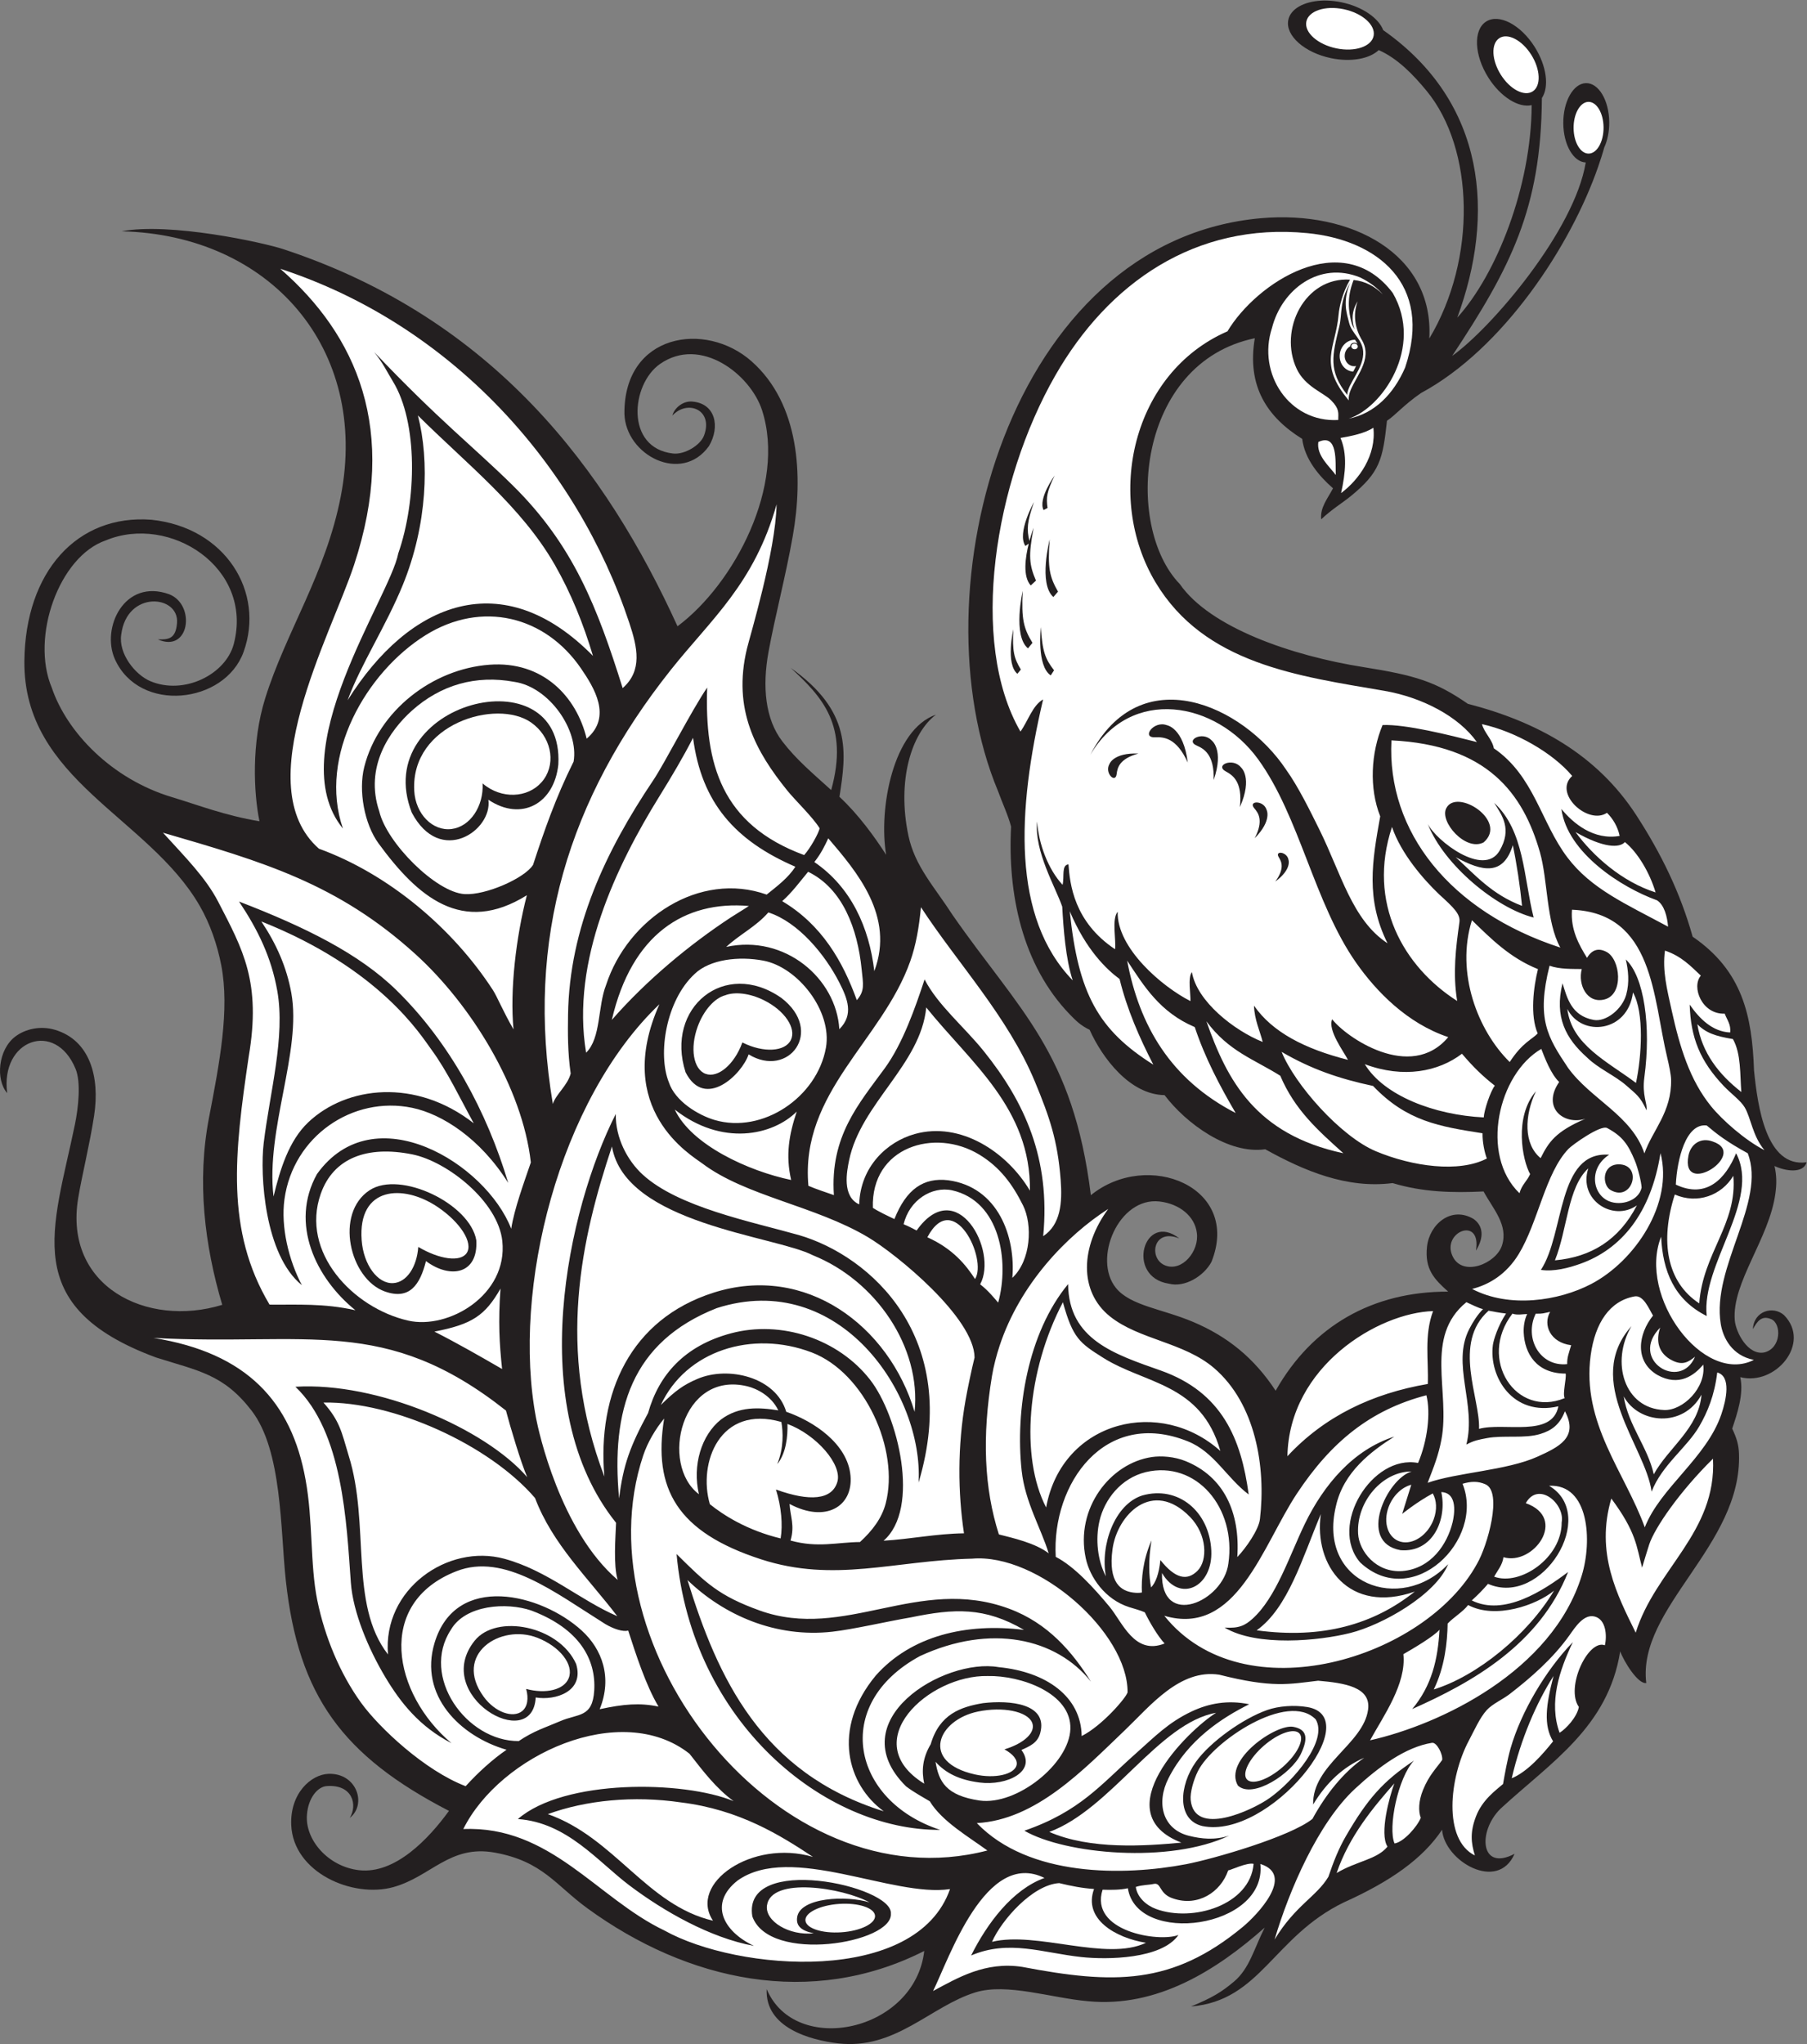 <?xml version="1.0" encoding="UTF-8" standalone="no"?>
<svg
   xmlns:dc="http://purl.org/dc/elements/1.1/"
   xmlns:cc="http://creativecommons.org/ns#"
   xmlns:rdf="http://www.w3.org/1999/02/22-rdf-syntax-ns#"
   xmlns:svg="http://www.w3.org/2000/svg"
   xmlns="http://www.w3.org/2000/svg"
   viewBox="0 0 766.2 866.747"
   height="866.747"
   width="766.2"
   xml:space="preserve"
   id="svg2"
   version="1.1"><rect x="0" y="0" width="766.2" height="866.747" fill="#808080" stroke="none"/><defs
     id="defs6" /><g
     transform="matrix(1.333,0,0,-1.333,0,866.747)"
     id="g10"><g
       transform="scale(0.1)"
       id="g12"><path
         id="path14"
         style="fill:#231f20;fill-opacity:1;fill-rule:evenodd;stroke:none"
         d="m 4619.06,5369.95 c 125.06,88.84 389.33,398.1 425.06,615.47 -39.03,1.47 -70.73,55.99 -71.41,123.98 -0.67,69.68 31.5,127.16 71.85,128.36 40.34,1.2 73.62,-54.33 74.3,-124.01 0.3,-30.49 -5.7,-58.65 -15.92,-80.78 -5.23,-19.2 -11.81,-39.44 -19.2,-60.81 -86.4,-250.17 -301.47,-579.18 -563.63,-720.22 -55.06,-38.03 -82.86,-71.98 -108.21,-88.08 -13.34,-122.9 -21.97,-163.98 -115.88,-240.43 -26.14,-21.29 -59.71,-41.3 -93.35,-73.14 -4.06,37.69 20.57,65.95 37.61,98.65 -43.24,37.68 -89.98,91.82 -98.1,157.19 -112.11,69.76 -176.48,168.04 -150.7,320.2 -376.51,-78.25 -417.04,-597.67 -238.61,-782 96.59,-138.96 356.95,-228.14 582.96,-264.01 165.96,-26.32 230.91,-46.12 333.15,-116.91 221.72,-57.38 411.16,-161.63 536.47,-355.09 78.69,-121.5 139.64,-246.03 178.77,-385.79 158.59,-108.62 189.09,-251.31 195.24,-425.58 11.5,-114.04 38.57,-309.73 167.08,-291.94 -9.92,-37.01 -67.82,-28.16 -101.93,-11.85 7.06,-31.01 6.93,-57.3 2.73,-88.09 -19.64,-143.32 -138.87,-283.01 -129.13,-402.42 3.16,-38.61 41.88,-113.48 94.5,-102.45 54.11,14.14 53.87,91.38 21.96,105.51 -31.11,13.77 -45.3,-7.14 -58.82,-31.45 2.98,58.19 64.63,75.21 99.1,44.43 87.45,-88.87 -26.9,-225.99 -139.32,-197.3 12.2,-53.14 -10.72,-119.14 -25.63,-163.69 15.21,-32.02 20.66,-53.06 21.62,-79.48 10.57,-291.91 -324.12,-489.85 -294.98,-729.78 -26.75,-4.26 -71.95,69.83 -82.89,100.95 -38.28,-241.04 -219.94,-352.652 -380.64,-500.691 -73.68,-72.39 -64.66,-201.316 44.59,-143.531 -53.21,-123.105 -223.25,-22.824 -230.56,76.582 -61.93,-93.164 -165.77,-165.051 -312.73,-231.242 -224.36,-108.945 -264.02,-312.512 -485.93,-331.063 66.7,27.403 97.63,46.075 137.16,79.571 49.07,41.57 63.08,103.738 97.25,171.394 C 3871,235.91 3681.58,114.863 3460.95,136.23 3344.56,146.34 3202.73,195.176 3102.86,164.426 2960.61,120.625 2847.75,-19.043 2666.07,2.18 2577.45,12.531 2432.8,52.078 2438.82,174.777 c 90.3,-215.48 471.27,-136.191 501.16,121.356 -359.13,-182.129 -752.64,-96.66 -1071.66,135.722 -101.01,73.594 -142.15,149.446 -294.41,177.129 -142.78,25.938 -202.97,-76.355 -322.49,-109.668 -129.82,-36.171 -318.838,46.243 -325.037,197.539 -4.121,100.911 63.172,160.852 118.757,162.696 89.9,2.988 122.59,-97.391 67.37,-140.164 25.42,40.418 9.54,106.504 -71.65,101.328 -30.55,-1.055 -60.329,-38.176 -64.36,-90.207 -7.402,-79.922 66.94,-166.367 165.94,-177.5 115.04,-12.93 221.69,100.578 285.7,188.683 -338.46,175.067 -478.886,365.559 -518.894,732.189 -17.676,161.97 -11.019,413.91 -108.965,541.03 -89.488,116.22 -169.617,126.44 -304.402,169.21 -436.387,161.83 -326.301,408.49 -257.699,740.44 11.355,54.97 19.648,135.21 2.226,177.5 -64.433,156.58 -240.363,92.56 -217.512,-77.01 -37.629,43.02 -28.719,138.36 25.566,179.73 31.766,24.2 79.941,35.43 126.527,21.52 110.532,-32.99 143.34,-148.98 124.414,-272.83 -14.015,-91.7 -38.816,-190.64 -50.754,-262.9 -46.222,-279.95 217.54,-412.94 458.29,-339.11 -56.274,189.5 -81.079,392.65 -42.141,595.2 33.43,173.91 66.363,343.49 38.941,485.29 -12.461,64.41 -35.164,130.89 -68.226,188.37 -163.133,283.62 -561.688,399.82 -557.985,779.06 2.777,284.19 168.008,467.67 404.289,449.47 235.379,-24.46 361.793,-230.23 292.872,-420.71 -59.731,-165.1 -331.497,-196.16 -409.266,-22.73 -44.301,98.77 29.844,258.04 172.801,206.45 84.925,-33.21 65.105,-188.43 -36.168,-143.59 33.726,-0.82 57.117,1.14 61.074,52.57 6.859,89.17 -159.59,104.43 -177.492,-37.13 -9.371,-60.71 44.015,-127.67 92.246,-148.15 107.133,-45.51 240.277,21.05 265.734,118.15 63.778,243.33 -204.429,414.14 -407.508,329.36 -147.832,-50.83 -239.593,-307.03 -171.304,-468.72 48.308,-142.3 191.047,-290.41 382.082,-347.81 83.211,-25.02 168.656,-58.67 278.457,-76.78 -18.442,89.58 -26.156,248.77 18.078,390.75 65.926,211.56 192.968,397.24 240.538,642.71 91.39,471.62 -226.366,832.07 -697.03,843.24 153.32,28.95 448.761,-35.12 515.586,-57.22 C 1573.57,5487.3 1929.47,5005.05 2155.13,4510 c 180.71,134.75 345.93,448.44 268.92,687.2 -36.66,113.65 -195.27,237.62 -324.77,147.1 -92.34,-64.54 -111.17,-267.4 41.58,-284.73 37.05,-4.19 86.96,26.38 98.46,56.86 31.01,82.18 -52.41,115.95 -100.43,63.94 4.26,20.27 30.52,46.74 62.11,44.51 75.56,-5.34 90.27,-80.8 54.12,-141.65 -86.87,-121.57 -264.91,-29.49 -268.89,102.48 -2.46,255.44 257.81,296.99 404.34,167.25 153.47,-135.86 164.49,-366.4 131.31,-555.11 -22.6,-128.54 -57.28,-259.1 -77.43,-369.97 -19.92,-109.6 -10.57,-213.1 44.12,-284.1 44.72,-58.04 92.21,-97.6 155.36,-154.8 57.05,205.82 -28.84,296.54 -128.83,388.72 195.24,-138.31 177.22,-268.89 155.11,-410.22 60.12,-55.69 112.17,-127.76 148.55,-184.48 -24.64,146.38 21.8,399.02 158.58,445.89 -78.15,-58.48 -124.82,-209.73 -87.73,-385.08 20.69,-97.93 83.12,-162.97 141.13,-253.19 211.48,-303.96 382.65,-434.67 439.19,-890.33 180.03,146.12 479.29,26.67 383.52,-212.44 -24.77,-45.82 -85.68,-82.14 -135.35,-69.09 -139,21.2 -80.04,232.41 33.31,143.81 -83.97,34.68 -99.42,-64.59 -44.78,-85.89 53.54,-20.88 108.85,45.82 100.31,104.28 -6.59,52.08 -54.49,91.71 -118.44,99.25 -130,15.3 -213.66,-182.77 -138.7,-275.09 46.2,-56.86 146.35,-66 245.76,-108.16 109.12,-46.28 193.67,-114.43 262.14,-218.71 116.74,206.83 309.35,315.88 548.76,315.23 -43.26,39 -75.27,70.28 -67.29,143.07 7.8,71.27 77.29,130.81 148.68,87.73 29.09,-21.14 34.18,-56.58 6.97,-100.37 18.64,112.05 -111.32,59.29 -74.03,-18.37 32.03,-66.64 138.1,-22.81 156.76,34.55 21.19,65.09 -28.5,116.58 -58.46,172.04 -99.85,-4.73 -192.81,-2.38 -289.42,26.63 -144.94,-18.55 -280.78,38.52 -405.1,107.58 -116.5,-16.86 -251.42,81.39 -320.25,172.27 -110.09,1.39 -198.21,118.11 -238.36,207.82 -27.59,12.98 -43.21,28.35 -62.62,48.43 -152.7,157.96 -198.31,385.76 -187.21,597.77 -8.71,34.5 -28.54,76.84 -41.17,112.16 -267.21,638.05 35.89,1753.27 837.12,1823.42 288.3,25.06 549.59,-114.28 534.38,-382.85 151.5,252.8 143.85,603.88 -9.5,788.98 -41.16,49.68 -90.81,101.85 -151.37,128.57 -28.91,-27.6 -87.89,-39 -151.74,-25.7 -84.36,17.58 -145.3,71.63 -136.1,120.7 6.77,36.11 49.66,59.47 105.47,62.28 5.87,0.48 11.91,0.53 18.04,0.19 14.76,-0.4 30.2,-2.18 45.94,-5.46 66.13,-13.78 117.87,-49.97 132.7,-88.61 329.16,-231.31 355.79,-588.47 235.54,-914.45 124.73,137.49 235.26,415.83 236.69,675.93 -41.19,-9.57 -98.89,25.76 -137.98,87.8 -44.92,71.28 -48.29,150.85 -7.52,177.69 40.77,26.84 110.25,-9.2 155.17,-80.48 38,-60.33 46.26,-126.59 23.19,-161.8 -0.15,-0.43 -0.26,-0.86 -0.42,-1.28 -2.21,-350.04 -99.14,-538.18 -285.51,-819.77 v 0" /><path
         id="path16"
         style="fill:#ffffff;fill-opacity:1;fill-rule:evenodd;stroke:none"
         d="m 4368.59,5141.64 c 9.89,-87.41 -45.53,-165.43 -102.68,-207.91 14.52,65.36 19.85,124.65 -1.93,175.38 33.5,5.79 78.32,14.68 104.61,32.53 z m 120.59,-3362.48 c -29.95,-7.7 -58.7,-34.57 -72.21,-71.11 -18.51,-50.08 -1.4,-99.39 38.22,-110.11 39.61,-10.72 86.76,21.2 105.28,71.29 11.32,30.63 9.33,60.97 -3.01,82.37 -51.87,-28.05 -97.26,-65.18 -97.26,-65.18 l 28.98,92.74 z M 4020.21,949.004 c 46.23,40.226 97.02,57.546 113.44,38.684 16.41,-18.86 -7.77,-66.778 -54,-106.993 -46.24,-40.226 -97.03,-57.55 -113.45,-38.691 -16.4,18.863 7.78,66.777 54.01,107 z M 2669.69,445.82 c 61.14,4.09 112.08,-12.812 113.75,-37.761 1.67,-24.942 -46.55,-48.496 -107.71,-52.59 -61.13,-4.09 -112.07,12.804 -113.74,37.754 -1.67,24.941 46.56,48.496 107.7,52.597 z m 441.36,611.91 c 78.76,16.18 155.59,0.88 171.55,-34.16 14.12,-30.98 -24.12,-67.047 -87.63,-86.148 27.65,-14.988 43.21,-33.906 38.53,-51.074 -7.68,-28.223 -67.73,-43.184 -132.63,-28.633 -174.78,39.211 -118.64,173.575 10.18,200.015 z m 427.84,516.99 c -14.87,-108.95 28.3,-133.39 65.2,-138.43 9.39,-1.28 18.98,-1.67 28.22,0.1 -1.99,42.24 2.6,101.68 30.52,165.75 -10.49,-64.47 -8.36,-113.37 -1.27,-149.65 14.01,14.89 24.92,41.47 29.49,87.18 47.69,-60.21 85.61,-66.94 118.25,-34.03 32.64,32.91 30.8,114.84 -23.9,171.08 -119.29,122.66 -231.63,6.94 -246.51,-102 z m -589.07,991.68 c 81.5,-36.64 122.73,-88.26 151.75,-132.86 40.15,63.2 -68.46,290.05 -151.75,132.86 z m -466.71,-957.99 c 7.23,42.76 2.3,100.63 -14.84,155.57 107.41,-38.94 178.34,-33.15 195.25,24.16 16.25,55.04 -66.62,150.12 -158.68,184.44 1.1,-37.87 -3.86,-92.97 -32.33,-127.79 20.95,52.91 18.55,102.18 12.93,134.11 -196.07,56.15 -265.81,-130.65 -227.45,-261.58 40.51,-32.74 116.1,-82.59 225.12,-108.91 z m -773.87,-315.97 c 71.87,-28.08 116.62,-85.48 99.94,-128.18 -14.76,-37.78 -72.66,-51.41 -135.56,-34.62 8.38,-29.82 4.53,-56.72 -12.95,-70.71 -28.74,-23 -85.69,-4.15 -122.16,45.93 -98.21,134.83 53.19,233.49 170.73,187.58 z M 1391.5,2663.16 c 72.96,-48.94 114.61,-114.73 93.02,-146.93 -19.91,-29.67 -86.59,-20.46 -154.03,19.47 -4.47,-63.66 -36.88,-112.8 -79.74,-115.15 -49.71,-2.74 -94.65,58.5 -100.36,136.75 -12.45,170.64 131.43,179.43 241.11,105.86 z m 297.85,1540.8 c 61.95,-43.35 80.35,-124.01 41.09,-180.11 -39.27,-56.1 -121.35,-66.44 -183.3,-23.08 -4.19,2.94 -8.19,6.05 -11.98,9.31 3.56,-73.2 -39.92,-137.62 -98.69,-144.97 -59.99,-7.5 -114.98,47.19 -118.85,122.38 -10.96,212.67 262.31,293.06 371.73,216.47 z m 3181.43,2124.11 c 29.43,-46.7 31.63,-98.82 4.92,-116.41 -26.7,-17.57 -72.22,6.04 -101.65,52.73 -29.42,46.69 -31.63,98.81 -4.92,116.4 26.71,17.58 72.23,-6.03 101.65,-52.72 z m -596.74,144.9 c 59.12,-12.32 101.83,-50.2 95.39,-84.58 -6.46,-34.39 -59.63,-52.28 -118.77,-39.96 -59.11,12.32 -101.82,50.2 -95.37,84.59 6.46,34.38 59.63,52.27 118.75,39.95 z m 826.75,-375.65 c 0.44,-45.43 -20.54,-82.91 -46.84,-83.69 -26.31,-0.79 -48.01,35.42 -48.46,80.86 -0.45,45.43 20.53,82.91 46.85,83.69 26.31,0.79 48,-35.41 48.45,-80.86 z M 2430.33,3320.25 c 65.58,-32.55 103.73,-89.2 85.23,-126.48 -18.52,-37.29 -86.7,-41.11 -152.28,-8.56 l -1.89,0.95 -0.48,-1.34 c -25.16,-68.75 -77.27,-112.89 -116.36,-98.59 -39.1,14.31 -50.39,81.66 -25.23,150.41 19.3,52.71 54.43,90.95 87.39,99.49 30.53,11.87 77.72,6.92 123.62,-15.88 z m 1818.72,1670.96 c -20.14,27.4 -61.85,61.84 -55.57,105.02 63.33,29.13 53.84,-64.23 55.57,-105.02 v 0" /><path
         id="path18"
         style="fill:#ffffff;fill-opacity:1;fill-rule:evenodd;stroke:none"
         d="M 891.523,5647.23 C 1437.68,5468.7 1835.6,5021.79 2001.81,4520.66 c 25.65,-77.29 42.7,-151.32 -21.13,-207.32 -80.33,255.37 -156.02,454.07 -350.36,645.45 -123.72,121.85 -234.31,206.64 -440,423.48 28.64,-35.94 40.4,-62.15 59.68,-93.7 79.36,-129.8 76.11,-376.44 16.85,-546.79 -27.1,-141.49 -374.014,-632.72 -176.04,-875.23 -79.62,231.22 74.74,497.55 262.38,614.85 179.52,112.23 381.31,61 495.23,-105.93 41.23,-60.43 99.57,-153.61 17.71,-222.99 -32.45,134.7 -139.82,247.77 -309.12,235.23 -181.75,-13.47 -353.33,-146.55 -398.38,-325.39 -19.08,-75.74 0.62,-181.64 45.28,-242.76 124.06,-169.8 266.23,-293.41 471.99,-165.15 -34.44,-132.7 -54.42,-302.59 -42.44,-426.73 -35.36,61.43 -51.57,103.53 -65.82,125.48 -127.2,196.13 -331.37,368.62 -553.11,449.32 -227.073,200.07 36.75,675.94 111.49,901.94 142.79,431.78 7.59,731.99 -234.497,942.81 z M 4304.34,5320.09 c -1.28,0.09 -2.55,0.23 -3.83,0.43 -25.55,3.96 -42.76,29.64 -38.47,57.34 3.98,25.62 24.96,44.01 48.29,43.5 2.4,-3.42 5.43,-8.09 8.23,-13.43 -2.04,2.01 -4.85,3.46 -8.07,3.96 -7.4,1.15 -14.21,-3.14 -15.21,-9.55 -0.08,-0.56 -0.12,-1.11 -0.12,-1.66 -8.91,-4.74 -15.7,-13.93 -17.45,-25.25 -2.85,-18.32 8.54,-35.3 25.43,-37.92 3.54,-0.55 7.05,-0.42 10.4,0.29 -2.86,-6.01 -5.96,-11.86 -9.2,-17.71 z M 2097.52,3307.62 c -149.47,-335.2 103.21,-481.35 136.23,-506.26 138.72,-104.59 358.23,-134.26 526.89,-234.54 92.38,-54.91 338.63,-257.08 339.34,-383.02 -8.93,-35.71 -22.25,-99.31 -28.52,-134.78 -26.25,-148.29 -24.44,-295.86 -5.09,-424.39 -89.27,-1.13 -168.91,-18.35 -255.78,-23.5 118.13,102.44 45.95,397.87 -42.76,511.89 -100.6,129.36 -282.15,191.07 -443.62,147.58 -146.3,-39.41 -228.6,-131.47 -262.69,-253.33 -56.8,-104.72 -79.14,-164.64 -92.23,-271.61 -25.85,279.29 38.06,497.74 310.46,605.31 389.83,124.96 658.55,-272.99 642.16,-555.03 138.3,462.46 -153.68,721.4 -380.84,787.47 -152.37,43.05 -383.42,88.54 -496.73,192.37 -48.84,44.76 -86.78,116.92 -85.63,192.77 -152.53,-300.75 -293.86,-933.17 0.99,-1300.42 -1.81,-47.04 -9.1,-134.5 5.12,-181.75 -183.14,156.95 -251.91,474.09 -259.57,514.32 -78.43,412.01 73.53,1013.12 392.27,1316.92 z M 939.707,2090.85 C 1091.11,1946.56 1102.18,1659.24 1116,1468.07 c 6.9,-95.41 56.57,-212.16 109.38,-300.53 48.97,-81.94 109.26,-157.97 210.75,-210.399 -185.38,155.999 -244.23,445.829 16.1,547.149 151.69,59.02 312.21,-67.4 473.2,-168.26 27.68,-16.24 56.28,-25.21 72.85,-20.76 24.3,-75.06 56.19,-174.42 96.42,-241.75 -59.19,12.39 -111.07,8.08 -187.18,-8.39 41.15,101.2 7.54,191.32 -57.25,250.4 -128.3,117.02 -400.31,185.75 -467.99,-39.46 -50.23,-167.11 81.06,-297.144 229.01,-339.918 -43.71,-29.941 -90.41,-72.05 -130.08,-115.886 -130.26,49.746 -274.66,185.514 -332.15,264.704 -66.86,92.1 -115.97,209.79 -139.81,326.71 -23.309,114.33 -13.094,253.11 -37.41,384.2 -44.336,246.48 -185.879,402.75 -483.473,450.28 490.238,-26.05 735.613,73.88 1121.033,-230.99 12.48,-47.97 48.21,-167.97 67.61,-211.83 -133.86,154.71 -476.08,303.57 -737.303,287.51 z M 5105.07,1268.48 c -53.2,20.5 -126.4,-134.09 -82.84,-196.18 -5.97,-32.76 -41.31,-69.92 -61.3,-82.163 -34.89,96.403 -0.87,198.513 42.11,288.293 -86.18,-88.94 -164.45,-221.65 -197.81,-336.985 -11.13,-38.465 -19.19,-86.425 -24.14,-114.218 -22.72,-19.805 -65.89,-50.11 -86.16,-103.235 -18.95,-49.722 -16,-83.125 -3.47,-124.051 -101.86,50.352 -81.93,247.336 -18.95,365.676 16.54,31.113 34.95,73.053 56.75,96.763 18.65,20.26 50.54,33.64 73.01,51.02 65.71,50.82 137.29,112.52 190.76,187.92 17.48,24.63 44.86,67.52 79.54,58.62 36.3,-9.3 39.4,-61.03 32.5,-91.46 z M 2333.59,772.742 c -160.67,66.059 -539.17,70.676 -686.25,-57 156.69,-11.054 253.59,-134.765 354.96,-211.211 108.88,-82.109 256.78,-166.699 395.77,-192.215 -98.93,46.688 -143.68,135.809 -51.73,207.926 169.26,120.207 493.16,-54.91 675.6,-27.281 -106.74,-305.793 -674.5,-262.414 -908.89,-131.523 -213.55,101.89 -362.09,334.136 -639.31,322.5 117.21,235.722 501.72,411.622 719.56,239.5 43.65,-55.926 85.04,-110.606 140.29,-150.696 z m 59.51,-366.707 c 54.2,-151.543 447.17,-84.875 440.76,8.789 7.53,88.789 -473.94,192.61 -440.76,-8.789 z m 1616,166.817 C 4121.93,537.559 3996.91,408.918 3953.73,373.074 3728,185.82 3541.09,190.266 3251.13,245.535 c -117.37,17.758 -205.04,-35.074 -283.07,-76.773 50.68,101.875 167.01,452.312 354.3,359.578 -102.22,-37.051 -182.16,-144.324 -233.32,-246.621 120.75,51.418 226.53,8.449 350.39,-4.949 82.95,-8.977 255.82,-6.758 309.18,70.183 -62.92,-24.297 -283.99,11.641 -241.32,144.074 27.32,-1.027 57.71,-0.742 80.39,4.61 28.43,-183.891 442.88,-128.653 421.42,77.215 z m 426.83,65.234 c -21.55,49.894 10.63,209.324 61.82,263.613 -98.34,-65.312 -147.96,-122.039 -216.45,-240.097 -22.98,-39.618 -39.44,-81.239 -55.73,-129.403 -37.43,-63 -105.21,-90.84 -171.18,-199.699 46.38,156.973 138.64,370.793 255.47,479.23 76.15,70.653 160.98,133.016 245.11,146.485 15.46,2.469 34.93,-36.77 32.55,-54.473 -18.84,-26.906 -41.77,-48.066 -61.11,-95.656 -14.22,-34.981 -15.07,-67.371 -7.02,-88.457 -11.57,-28.477 -54.45,-77.149 -83.46,-81.543 z m -258.92,123.828 c 41.99,69.91 95.88,119.91 162.42,148.801 -65.99,-46.067 -121.8,-115.879 -164.67,-194.516 -70.78,-56.824 -316.67,-127.82 -401.81,-144.031 -198.56,-37.793 -500.2,-41.23 -665.76,130.664 188.36,10.527 337.62,167.988 472.8,297.358 78.43,75.04 173.21,194.19 298.49,174.67 169.71,-42.99 222.35,-29.82 314.46,-19.05 84.45,-7.37 168.68,-20.02 158.83,-92.05 C 4336.79,954.25 4173.79,887.785 4177.01,761.914 Z M 4030.64,1062.51 C 3953.83,1035.45 3849.5,961.387 3804,897.492 c -52.46,-73.625 -62.26,-184.043 20.55,-203.976 212.92,-44.141 527.24,346.494 333.42,378.564 -41.37,6.85 -90.43,3.44 -127.33,-9.57 z m -239.92,-4.45 c -74.95,-35.43 -117.39,-80.306 -179.3,-135.197 -109.04,-96.73 -175.66,-182.941 -353.01,-244.23 130.2,-75.125 463.02,-105.496 651.78,-15.535 -46.4,-15.215 -88.23,-10.586 -128.37,-0.618 -83.37,20.676 -105.21,103.86 -64.97,182.93 62.87,123.594 170.9,192.6 256.85,235.54 -68.09,14.08 -128.45,2.85 -182.98,-22.89 z m -1678.09,931.71 c -36.31,-223.81 41.4,-361.22 308.27,-447.81 233.81,-75.83 422.07,-3.92 671.44,2.09 209.7,17.77 495.77,-235.13 494.39,-425.27 -3.58,-15.8 -80.64,-106.26 -146.05,-139.034 -1.46,124.944 -111.8,204.374 -264.06,219.204 -174.83,30.64 -505.2,-170.51 -294.49,-379.282 26.32,-19.844 55.17,-35.223 75.48,-47.449 38.43,-63.906 124.81,-113.672 183.16,-156.504 -663.24,-173.012 -1298.43,646.995 -1094.72,1256.645 13.83,41.4 39,84.32 66.58,117.41 z m 1096.96,-604.8 c -288.42,106.6 -521.88,-103.4 -793.09,-5.87 -129.94,46.72 -171.46,87.7 -264.36,179.65 48.29,-535.09 470.53,-879.844 838.57,-877.469 -280.17,91.582 -348.07,398.989 -64.32,552.919 224.76,103.87 433.28,57.28 543.96,-81.47 -58.89,93.93 -136.23,186.22 -260.76,232.24 z m -1617.5,1018.14 c -7.68,-106.31 -3.47,-174.56 5,-255.75 -70.18,40.61 -140.64,81.05 -215.26,119 120.46,23.2 161.24,51.22 210.26,136.75 z M 4358.02,966.172 c 42.93,77.918 116.01,179.818 106.02,274.058 28.47,16.14 98.05,57.26 114.94,77.81 -5.26,-95.24 -24.83,-178.05 -86.77,-252.34 190.82,84.75 404.53,205 495.74,435.86 -78.82,-59.27 -203.51,-141.56 -306.36,-90.4 21.39,19.29 37.12,35.83 51.65,52.76 171.68,-75.83 353.39,217.74 194.24,311.97 127.32,6.47 137.92,-175.23 103.98,-285.29 -94.27,-305.57 -450.86,-474.47 -673.44,-524.428 z m 152.81,882.278 c -146.17,28.03 -285.62,-199.55 -184.07,-316.6 166.51,-155 397.52,71.57 325.51,250.44 25.74,7.49 47.89,9.25 72.82,-1.67 55.18,-24.23 6.51,-195.6 -26.57,-252.44 -164.33,-301.53 -742.24,-481.69 -994.91,-165.84 230.03,-67.75 312.13,223.32 421.82,388.85 108.62,163.94 233.31,266.11 411.88,312.68 14.03,-56.88 3.56,-144.08 -26.48,-215.42 z m -360,-193.16 c -48.97,-100.91 -91.61,-235.93 -167.58,-303.24 -22.69,-20.1 -41.84,-30.43 -88.04,-27.21 103.27,-61.8 301.74,-42.13 400.44,-17.11 100.28,25.08 271.01,120.69 310.85,218.76 -151.84,-159.21 -416.21,-62.08 -357.1,184.21 23.75,108.85 112.63,175.27 185.83,221.59 -131.23,-42.02 -224.68,-153.91 -284.4,-277 z m 1298.06,206.75 c 12.02,-234.84 -183.69,-352.61 -245.82,-553.47 -59.03,120.02 -128.63,253.21 -77.6,426.72 79.98,-107.76 79.94,-152.16 97.89,-219.81 9.44,30.44 14.76,49.98 22.64,73.77 17.46,52.72 96.03,167.52 202.89,272.79 z m -890.43,469.5 c -28.92,-77.78 -13.89,-157.63 -16.73,-231.77 -176.5,-30.38 -328.1,-102.41 -446.57,-229.91 5.37,286.19 289.25,456.55 463.3,461.68 z m 158.9,6.25 c -17.65,-17.67 -32.11,-40.6 -43.65,-63.04 -57.64,-112.05 23.18,-239.42 -9.35,-367.8 23.42,12.8 40.07,15.8 65.33,20.55 52.83,9.93 119.88,-2.25 169.94,13.2 35.29,10.89 61.52,28.64 78.32,72.34 44.08,-83.51 -19.01,-113.63 -87.31,-144.58 -97.14,-44.03 -258.34,-50.59 -349.46,-83.17 19.87,51.3 34.15,86.59 43.77,137.03 29.13,152.65 -55.97,326.94 79.49,437.6 15.58,-6.86 35.77,-17.79 52.92,-22.13 z m 140.42,-15.58 c -8.3,-16.81 -11.88,-40.04 -11.06,-58.64 2.93,-66.98 40.55,-130.86 133.62,-130.82 2.5,-17 -10.52,-63.9 -3.18,-78 -154.99,-64.43 -278.04,123.88 -166.24,268.73 14.47,-5.69 35.77,-1.28 46.86,-1.27 z m -1332.55,334.33 c -88.11,-119.63 -94.36,-262.11 5.78,-342.16 92.39,-73.89 235.18,-82 330.89,-164.11 131.71,-112.95 165.44,-314 145.85,-480.49 -3.96,-33.81 -44.24,-91.64 -72.04,-120.67 9.59,143.43 -43.28,255.66 -163.78,304.98 -36.04,14.77 -78.01,17.59 -107.7,13.25 -133.22,-19.48 -244.35,-163.95 -210.6,-321.73 13.05,-60.96 61.36,-131.16 137.85,-155.65 14.08,-4.5 37.97,-10.82 50.11,-16.63 13.7,-28.95 41.38,-76.38 62.94,-99.13 -95.94,-38.35 -134.15,67.5 -175.33,117.09 -50.12,60.33 -111.86,128.1 -171,158.53 -13.32,232.77 156.16,473.72 420.36,367.38 83.65,-33.66 122.27,-114.99 193.42,-169 -23.72,175.74 -83.58,324.98 -280.08,394.42 -146.95,51.91 -292.72,98.36 -294.34,274.82 -128.33,-155.4 -168.49,-400.87 -147.79,-593.35 10.74,-99.96 62.34,-184.64 85.97,-263.08 -42.34,33.03 -116.58,49.41 -158.38,60.14 -47.03,147.35 -53.73,311.6 -21.98,503.9 5.34,32.27 14.51,66.58 24.1,95.73 65.16,197.71 214.55,351.64 345.75,435.76 z m 1732.93,-339.28 c -47.45,-58.91 -59.57,-145.05 13.44,-188.61 69.57,-38.97 118.43,-0.92 146.25,32.72 9.94,-73.67 -64.61,-146.74 -124.3,-144.52 -127,4.71 -171.35,152.58 -104.01,266.78 -155.44,-174.84 45.05,-383 64.09,-526.46 32.71,85.11 112.39,139.96 151.91,208.33 26.14,45.21 48.09,98.04 56.88,170.75 44.64,-11.86 29.1,-85.9 12.93,-133.26 -47.44,-139.13 -193.89,-232.7 -243.41,-359.3 -63.56,175.9 -201.54,331.11 -172.06,547.68 14,102.71 60.71,172.88 139.62,186.92 28.37,5.06 46.18,-40.5 58.66,-61.03 z M 518.391,3853.4 C 835.93,3761.07 1074.47,3691.73 1323,3465.68 c 173.82,-158.12 338.76,-421.9 365.56,-661.19 -21.38,-63.06 -52.98,-148.57 -62.39,-211 -80.56,207.62 -436.65,426.83 -617.81,174.11 -87.868,-157.51 -3.29,-332.09 122.21,-433.33 -101.04,22.71 -185.097,16.99 -273.109,17.89 -140.84,236.43 -111.656,481.62 -66.414,788.43 40.558,237.67 -18.426,341.21 -96.754,492.69 -39.961,77.29 -104.211,141.19 -175.902,220.12 z m 743.459,-501.88 c -119.31,117.21 -292.233,202.21 -501.502,282.87 60.164,-89.9 102.781,-177.46 121.707,-284.38 25.949,-146.5 -23.524,-320.99 -43.285,-484.18 -12.188,-100.67 2.609,-355.9 121.398,-451.7 -41.656,79.07 -67.395,185.06 -55.328,273.13 27.449,200.34 217.1,330.3 406.41,290.92 94.1,-19.57 215.97,-96.36 305.38,-238.86 -67.83,226.42 -185.45,445.88 -354.78,612.2 z m 3856.83,-522.56 c -166.47,12.47 -140.89,-250.39 -217.2,-366.35 41.62,-6.29 88.9,6.48 125.18,19.36 130.52,46.38 225.17,160.71 255.25,352.14 41.61,-159.97 -81.05,-343.55 -220.54,-416.4 -103.3,-53.94 -260.59,-77.76 -378.73,-15.66 55.38,13.84 109.72,47.7 148.19,110.74 62.1,101.77 84.53,257.73 158.38,334.9 12.33,12.88 102.44,77.26 123.09,66.17 48.36,-26.01 66.29,-51.3 88.07,-103.87 10.02,-24.2 20.84,-68.9 21.51,-85.67 -9.26,-42.14 -65.44,-58.8 -103.46,-43.35 -53.96,21.9 -65.62,105.71 0.26,147.99 z m 4.15,-112.09 c 70.08,-41.15 104.71,82.13 25.18,81.57 -53.03,-1.49 -51.88,-65.89 -25.18,-81.57 z m 436.58,116.76 c 59.91,-154.37 -115.43,-361.64 -85.84,-542.88 7.31,-44.66 35.92,-100.79 105.37,-114.44 -160.05,-81.15 -370.33,201.89 -295.03,391.89 5.24,-108.56 40.57,-199.9 145.09,-252.33 -18.32,163.88 172.78,367.63 93.41,517.82 -33.31,-81.14 -94.42,-145.99 -191.71,-99.77 3.91,80.13 31.96,196.49 98.28,188.08 32.61,-27.57 63.75,-51.84 130.43,-88.37 z m -188.59,-7.7 c -25.75,-135.48 193.38,5.78 77.66,44.89 -38.82,14.66 -70.73,-8.37 -77.66,-44.89 z m -2441.35,790.38 c 116.16,-178.03 276.82,-348.1 362.72,-555.51 46.29,-111.76 72.09,-186.55 81.67,-311.49 5.62,-73.11 0.16,-142.52 -55.55,-179.47 23.75,247.18 -59.35,427.4 -189.4,589.07 -62.09,77.14 -146.42,146.62 -187.87,227.76 -29.62,-90.1 -69.69,-204.59 -126.73,-282.71 -82.6,-113.12 -174.42,-216.36 -161.76,-403.45 -24.63,8.7 -58.52,19.65 -81.07,29.58 -26.86,297.51 234.61,461.79 323.96,714.34 18.4,52.02 27.95,108.09 34.03,171.88 z m 290.67,-1179.04 c 11.15,130.35 -45.05,289.09 -204.03,310.5 -78.3,9.35 -133.28,-28.12 -171.04,-123.45 -19.65,9.21 -52.07,24.61 -68.54,35.71 -6.36,193.52 196.67,255.74 338.74,169.17 65.64,-40 105.29,-93.8 138.9,-161.38 30.63,-61.55 25.59,-174.81 -34.03,-230.55 z m 1682.57,728.33 c 11.39,-29.39 30.67,-80.28 56.88,-105.27 -56.32,-81.67 14.74,-138.55 83.25,-117.02 -94.98,-40.92 -116.56,-73.9 -142.2,-125.19 -54.67,44.61 -51.77,135.54 -14.99,212.81 -70.13,-81.79 -43.35,-219.27 -18.46,-263.57 -9.83,-22.69 -26.66,-33.72 -33.85,-60.88 -126.91,122.41 -67.54,379.54 69.37,459.12 z m -2268.04,669.88 c 90.38,-105.97 212.15,-247.43 146.44,-422.41 -16.31,139.32 -74.23,267.45 -190.75,346.9 22.96,29.34 33.23,52.3 44.31,75.51 z M 2470.3,4897.95 c -3.07,-150.45 -84.49,-418.29 -94.25,-458.82 -46.79,-194.25 28.64,-328.36 128.57,-452.08 24.25,-30.01 81.97,-85.44 102.42,-119.47 -1.83,-14.24 -29.97,-64.49 -49.15,-85.35 -264.01,97.21 -316.72,291.31 -308.42,532.82 -50.65,-74.31 -134.94,-240.4 -171.37,-294.61 -151.58,-225.55 -267.01,-469.27 -271.19,-746.05 -0.86,-57.42 -1.3,-119.44 8.38,-187.18 -9.81,-38.13 -47.09,-65.71 -56.75,-96.75 -88.2,524.93 50.24,971.96 375.67,1381.37 127.76,160.74 265,273.36 336.09,526.12 z m 199.5,-1669.69 c -9.29,160.87 -172.6,302.45 -359.75,261.81 42.77,39.75 94.63,64.31 134.03,109.68 95.2,-30.52 180.91,-134.63 225.98,-223.48 25.62,-50.55 46.67,-101.67 -0.26,-148.01 z m -287.71,391.98 c -14.21,-9.78 -40.16,-25.07 -57.73,-36.6 -130.5,-85.77 -267.8,-199.4 -378.18,-325.81 62.96,272 230.86,380.11 435.91,362.41 z m 152.3,-654 c -24.77,-74.33 -35.92,-138.83 -17.79,-217.61 -135.58,28.25 -317.46,111.35 -370.21,223.97 150.02,-117.65 311.25,-82.67 388,-6.36 z M 4682.12,3575 c 60.73,-59.02 120.69,-119.61 210,-155.64 -14.09,-56.9 -25.6,-147.28 -0.83,-204.64 -18.95,-19.75 -48.11,-28.36 -89.02,-90.84 -101.48,99.63 -172.56,283.64 -120.15,451.12 z m 613.99,-96.69 c 52.74,-17.75 82.09,-49.49 114.12,-79.64 -30.76,-36.04 3.54,-123.97 75.96,-120.92 7.03,-19.21 20.45,-34.59 17.31,-59.88 -56.31,2.51 -97.48,43.59 -128.73,88.67 3.31,-105.68 32.93,-179.65 108.84,-259.49 21.5,-22.62 53.66,-46.09 66.27,-67.59 20.03,-34.21 24.62,-90.19 62.66,-135.95 -61.52,31.65 -133.98,95.32 -170.25,140.18 -66.92,82.77 -98.81,186.28 -124.76,304.15 -14.82,67.29 -30.1,126.52 -21.42,190.47 z m -65.34,-645.19 c -40.13,121.19 -170.81,172.18 -243.09,272.52 -65.08,97.49 -101.14,155.2 -58.66,324.56 31.55,-11.54 73.14,-10.07 102.44,-10.6 -13.07,-49.95 16.93,-111.25 72.84,-96.56 61.68,16.18 50.08,128.31 5.71,151.24 -15.76,8.16 -41.4,15.45 -61.81,-19.08 -24.97,40.52 -52.9,89.21 -47.87,153.13 261.03,-10.36 257.34,-281.07 302.8,-469.55 5.71,-23.67 12.2,-55.17 12.53,-70.51 2.13,-104.19 -59.23,-161.36 -84.89,-235.15 z m -57.88,505.03 c -12.51,-45.83 -64.34,-87.56 -103.51,-80.34 -71.38,13.12 -84.72,70.7 -99.09,116.5 -26.43,-107.42 10.29,-175.86 78.19,-236.17 35.21,-34.94 89.38,-57.6 125.33,-89.51 30.57,-27.11 43.32,-33.87 63.73,-78.4 3.23,21.94 -14.74,47.09 -6.97,104.78 22.02,163.81 -1.01,320.82 -58.97,375.1 7.54,-33.39 12.33,-71.54 1.29,-111.96 z m -745.05,533.53 c 28.87,-85.43 100.23,-166.9 150.19,-214.67 46.32,-42.12 68.18,-63.02 64.27,-88.69 -11.29,-80.13 -21.66,-161.76 -7.16,-250.27 -170.08,108.5 -287.41,311.74 -207.3,553.63 z m 535.5,-383.77 c -351,114.24 -552.42,369.52 -537.21,659.16 304.93,-14.74 418.66,-168.52 472.24,-355.75 25.42,-88.82 19.69,-222.34 64.97,-303.41 z m -210.52,460.38 c 25.15,-39.77 57.79,-83.11 17.14,-152.38 -50.07,-85.3 -201.37,31.77 -228.38,85.28 52.19,-132.35 219.38,-268.27 336.83,-297.68 -32.13,127.42 -29.12,275.82 -125.59,364.78 z m -152.39,-17.15 c -22.25,-42.38 61.91,-138.85 119,-108.52 78.86,68.51 -86.2,173.86 -119,108.52 z m 113.65,267.5 c 106.48,-23.21 225.44,-91.34 286.99,-164.82 -61.9,-55.72 51.31,-157.47 110.62,-117.19 19.37,-19.24 34.17,-44.43 40.32,-73.51 -83.03,-14.51 -148.07,40.38 -185.28,85.69 18.78,-139.59 191,-249.89 303.98,-290.45 23.8,-15.22 32.61,-52.59 35.31,-83.89 -136.48,73.3 -243.98,120.12 -319.54,219.3 -84.76,111.22 -106.07,260.16 -234.69,348.03 -5.29,28.88 -30.4,49.19 -37.71,76.84 v 0" /><path
         id="path20"
         style="fill:#ffffff;fill-opacity:1;fill-rule:evenodd;stroke:none"
         d="m 1635.8,4333.25 c 110.62,-16.05 205.96,-152.7 188.85,-253.6 -57.61,-115.58 -94.04,-221.74 -128.99,-328.42 -25.69,-42.06 -150.25,-97.44 -217.8,-93.21 -91.66,5.75 -248.15,163.66 -271.32,262.91 -47.91,141.39 33.12,257.44 103.66,320.67 92.06,82.52 204.14,114.11 325.6,91.65 z m 839.93,-2317.53 c -60.98,9.91 -125.89,13.52 -182.58,-29.2 -62.13,-49.63 -91.2,-145.11 -69.94,-237.45 -125.47,94.64 -56.39,394.35 154.14,343.25 29.87,-7.25 76.48,-30.47 98.38,-76.6 z m 38.87,-414.06 c 14.35,47.99 -1.22,78.12 -3.07,116.45 115.43,-61.71 202.68,-7.38 193.86,89.96 -9.18,101.48 -117.15,173.07 -204.43,203.19 -32.78,110.88 -184.98,146.56 -282.55,104.56 -43.92,-18.61 -70.15,-37.51 -116.34,-82.9 79.93,172.8 290.57,239.27 479.95,167.14 168.7,-64.25 279.92,-309.27 235.32,-480.31 -12.41,-47.53 -42.95,-87.13 -81.84,-122.82 -72.36,-0.58 -133.79,-19.41 -220.9,4.73 z M 2766.04,450.559 c -73.35,22.976 -221.84,16.093 -230.4,-47.512 -3.76,-26.594 12.2,-42.551 52.95,-50.789 -78.92,-8.36 -155.68,38.855 -148.94,88.398 12.69,93.27 242.5,56.278 326.39,9.903 z m 846.8,49.265 c 22.36,7.063 39.86,5.774 56.87,9.531 25.33,5.618 15.75,-31.906 62.55,-46.503 78.02,-26.532 150.45,19.726 174.51,89.503 11.36,2.157 59.85,25.77 80.85,20.868 -10.93,-130.575 -192.97,-186.864 -310.68,-143.446 -30.67,11.317 -59.56,37.078 -64.1,70.047 z M 1690.43,1378.93 c 154.16,-58.33 205.62,-156.51 199.78,-253.91 -5.26,-87.75 -51.16,-73.2 -107.9,-97.74 -49.07,-21.23 -83.55,-30.698 -132.2,-63.491 -165.79,-1.406 -314.17,204.921 -215.53,354.641 45.89,78.74 176.67,87.76 255.85,60.5 z m 142.25,-170.01 c -54.18,121.61 -253.6,160.59 -322.81,74.17 -139.28,-173.93 184.11,-361.215 194.21,-180.6 62.93,-10.56 155.16,19.09 128.6,106.43 z M 2975.85,897.852 c 31.2,-34.989 74.09,-57.52 140.2,-65.946 87.75,-11.203 183.05,35.918 133.01,103.555 27.26,12.266 51.57,22.574 59.96,54.316 24.74,93.573 -96.77,104.803 -182.02,94.673 -70.98,-11.78 -138.58,-35.14 -166.4,-130.493 -26.68,-45.09 -29.28,-85.012 -20.78,-125.676 -216.68,134.219 14.07,346.489 201.93,342.419 104.07,2.41 266.57,-53.61 263.05,-168.03 -3.41,-110.893 -170.56,-244.475 -288.78,-228.029 -107.21,15.945 -129.76,60.32 -140.17,123.211 z m 1209.26,134.998 c 40.52,-67.467 -71.93,-197.252 -146.26,-250.026 -55.51,-39.394 -239.92,-125.441 -251.4,-6.086 -2.2,22.852 8.94,63.301 23.02,91.367 47.9,95.5 286.78,254.825 374.64,164.745 z m -47.16,-110.096 c 23.64,49.934 20.36,77.756 -23.63,86.286 -54.65,10.61 -224.05,-105.895 -176.61,-186.86 46.96,-43.575 170.74,38.328 200.24,100.574 z m -441.73,575.636 c 56.78,-96.8 162.34,-44.26 156.83,71.54 -5.9,124.06 -105.21,207.58 -219.83,175.04 -87.84,-28.27 -133.9,-158.11 -115.49,-257.16 -26.21,49.63 -34.05,117.64 -20.35,176.33 15.91,68.28 67.85,135.74 147.29,155.24 160.06,38.01 288.7,-112.8 262.71,-290.9 -15.35,-121.03 -215.54,-208.72 -211.16,-30.09 z m 793.89,322.89 c -78.04,-22.8 -174.1,-225.14 -35.27,-250.23 103.68,-8.75 148.79,99.04 129.82,184.77 53.95,-2.16 41.29,-74.26 35.73,-96.91 -16.61,-67.87 -67.33,-146.3 -159.14,-154.25 -83.93,-6.35 -138.16,63.13 -141.26,118.87 -5.7,102.74 78.21,198.42 170.12,197.75 z m 262.76,-334.54 c 10.55,19.74 26.38,37.12 29.49,61.97 94.43,-28.2 206.28,123.72 71.03,171.83 40.03,71.54 125.31,-1.82 114.15,-61.15 0.6,-112.48 -131.85,-203.08 -214.67,-172.65 z M 1311,2830.19 c 112.23,-22.49 273.57,-150.54 286.8,-275.82 18.14,-171.66 -171.19,-282.49 -299.7,-253.04 -175.66,40.26 -343.057,217.67 -277.87,403.12 40.12,114.18 147.34,154.48 290.77,125.74 z m 204.11,-273.5 c -19.59,116.04 -241.8,223.13 -339.25,159.46 -112.37,-73.42 -63.81,-282.36 48.4,-322.19 78.78,-27.96 111.76,21.55 130.76,96.61 77.68,-57.76 166.4,-41.46 160.09,66.12 z m 1660.03,-198.12 c -12.19,13.7 -30.43,37.36 -57.33,58.2 57.99,106.1 -74.44,351.04 -202.12,171.19 -13.54,6.68 -26.05,14 -41.3,19.67 17.92,76.78 89.26,121.87 154.01,108.18 153.49,-34.51 182.81,-226.81 146.74,-357.24 z m 2105.81,-79.45 c -14.04,-41.58 -7.1,-83.07 40.59,-105.66 31.23,-14.78 48.83,-4.39 70.24,12.98 -46.96,-111.21 -211.84,-9.55 -110.83,92.68 z m -283.22,-56.13 c -7.65,-26.59 -13.17,-38.22 -12.59,-60.07 -86.87,-9.26 -137.75,82.58 -100.17,160.32 23,-0.35 24.05,1.28 45.87,5.99 -23.77,-42.09 0.68,-97.71 66.89,-106.24 z M 2428.59,3446.34 c 110.09,-21.06 219.19,-161.23 198.66,-276.76 -28.13,-158.24 -201.86,-274.94 -354.07,-230.09 -50.99,15.02 -125.74,59.02 -145.62,119.96 -35.85,89.47 -9.61,259.92 82.23,344.83 48.55,46.52 141.13,56.91 218.8,42.06 z m 56.69,-118.46 c -180.28,125.94 -370.49,-31.67 -304.56,-236.57 61.58,-121.02 179.96,-6.02 200.56,56.93 126.83,-77.91 242.4,73.89 104,179.64 z m 917.54,275.62 c 52.11,-123.83 117.38,-185.04 158.51,-215.73 23.97,-97.79 63.24,-186.44 107.26,-272.24 -175.53,110.69 -238.9,226.38 -265.77,487.97 z m 1352.07,-554.82 c -14.08,-18.32 -34.16,-78.5 -35.21,-101.01 -155.77,7.58 -317.15,68.5 -378.41,169.34 123.84,-46.29 234.79,-23.42 309.11,33.19 36.79,-43.27 66.34,-71.63 104.51,-101.52 z m -678.15,107.48 c 94.35,-54.95 182.37,-85.21 290.84,-108.41 107.01,-112.26 210.69,-128.94 348.25,-150.56 -0.75,-26.16 6.55,-62.52 13.8,-80.18 -88.43,-46.3 -237.38,-25.49 -353.11,23.04 -111.99,46.98 -257.83,212.05 -299.78,316.11 z m -239.24,97.27 c 70.52,-95.81 150.46,-120.09 234.97,-173.2 46.33,-109.18 120.24,-174.08 200.67,-246.53 -279.36,59.74 -370.01,232.26 -435.64,419.73 z m -252.13,193.05 c 53.65,-81.28 104.2,-164.41 215.1,-211.48 32.39,-97.7 79.42,-186.62 130.1,-273.38 -206.94,106.71 -306.34,277.7 -345.2,484.86 z m -1809.35,623.91 c 19.21,356.26 -602.53,197.24 -466.16,-153.2 90.32,-171.28 257.35,-56.73 243.61,41.05 105.3,-70.66 209.71,-12.07 222.55,112.15 v 0" /><path
         id="path22"
         style="fill:#ffffff;fill-opacity:1;fill-rule:evenodd;stroke:none"
         d="m 2725.45,3320.68 c -44.63,123.63 -111.33,239.88 -237.34,314.88 30.69,27.04 56.69,62.39 82.46,93.48 110.45,-53.66 157.32,-181.82 170.3,-310.46 4.74,-47.02 10.66,-68.05 -15.42,-97.9 z M 1329.26,5180.7 c 155.99,-155.14 329.41,-289.83 435.54,-475.23 51.51,-89.96 91.36,-188.85 121.38,-289.67 -286.68,291.69 -584.29,172.38 -780.5,-141.19 41,112.77 121.82,235.09 175.84,367.51 77.54,190.06 85.27,393.97 47.74,538.58 z M 2585.98,595.313 c -194.23,57.089 -396.8,-84.872 -317.99,-202.95 -210.52,49.121 -313.42,264.836 -525.38,338.977 121.17,44.344 273.05,59.492 423.38,37.344 186.59,-22.922 317.15,-105.246 419.99,-173.371 z m 894.11,-102.071 c -35.09,-95.215 67.36,-155.301 165.11,-171.14 -126.61,-60.278 -347.84,37.793 -489.7,3.046 30.15,68.731 128.42,181.395 213.61,186.797 38.52,-9.297 72.96,-16.093 110.98,-18.703 z m 955.16,335.852 c -14.72,-39.844 -48.28,-159.485 -21.74,-201.086 -33.99,-41.504 -97.12,-45.399 -161.79,-83.875 40.29,118.113 117.49,209.902 183.53,284.961 z m -566.97,224.626 c -89.5,-55.771 -355.64,-318.025 -110.44,-412.966 -115.07,-10.742 -288.79,-23.137 -420.07,33.973 196.7,72.863 348.01,346.543 530.51,378.993 z m -610.92,263.69 c -183.05,23.05 -359.07,-18.53 -471.46,-144.99 -142.04,-171.2 -89.7,-348.631 25.36,-432.068 -390.24,121.601 -528.74,425.698 -624.44,735.648 115.6,-111.74 280.78,-184.54 460.63,-164.3 67.28,7.56 173.94,32.65 249.78,45.52 138.41,28.6 234.7,33.51 360.13,-39.81 z m -1293.83,43.63 c -118.32,50.78 -221.81,145.26 -359.19,182.64 -180.1,49 -387.63,-96.77 -370.13,-304.34 -124.46,159.6 -56.22,413.37 -125.15,632.57 -22.61,75.27 -27.76,109.5 -80.2,168.73 222.15,4.24 527.47,-134.24 673.07,-303.71 55.27,-146.49 168.52,-253.98 261.6,-375.89 z m 2978.13,-190.21 c -24.22,-92.17 -32.32,-157.3 -1.45,-207.861 -32.58,-40.703 -81.05,-96.785 -131.51,-117.508 29.31,126.211 78.89,240.609 132.96,325.369 z m 1.58,271.45 c -83.1,-139.27 -242.33,-270.61 -382.53,-314.31 35,71.99 43.05,149.15 44.17,209.68 19.22,20.28 48.92,37.38 65.11,58.9 87.11,-46.59 218.29,0.11 273.25,45.73 z m -741.76,243.48 c -23.2,-163.48 89.82,-319.54 298.82,-246.47 -130.05,-103.94 -293.7,-151.71 -502.96,-123.16 100.08,71.23 145.48,230.69 204.14,369.63 z m -820.42,673.96 c 31.61,-114.84 53.67,-129.76 128.28,-176.82 132.97,-83.9 311.46,-80.49 372.55,-296.35 -95.19,85.45 -218.85,109.83 -325.84,79.79 -110.37,-31 -203.02,-119.92 -228.37,-259.46 -83.29,160.34 -60.75,436.06 53.38,652.84 z m -1434.5,495.47 c 41.78,-246.38 519.35,-283.98 639.27,-346.09 200.78,-80.67 344.7,-292.92 323.42,-497.88 -81.48,272.82 -345.62,472.96 -640.3,378.73 -263.39,-84.22 -369.48,-319.68 -346.47,-584.84 -154.91,406.61 -72.4,759.71 24.08,1050.08 z M 4735.04,2332.8 c 11.18,-2.05 38,-7.3 55.6,-8.96 -25.56,-38.59 -39.75,-83.63 -41.93,-100.37 -13.12,-100.68 63.41,-228.41 208.39,-194.78 -19.81,-100.84 -173.1,-49.82 -252.38,-71.76 3.91,98 -85.9,272.34 30.32,375.87 z M 831.305,3571.02 c 377.735,-150.12 507.195,-361.74 541.085,-407.79 50.44,-68.5 92.55,-158.05 134.66,-234.36 -184.1,144.2 -404.65,119 -526.695,3.09 -61.734,-58.63 -89.269,-149.38 -110.32,-235.94 -25.094,215.4 90.195,460.97 56.637,647.38 -14.899,82.73 -47.672,156.42 -95.367,227.62 z M 2946.32,3297.43 c 141.16,-175.61 333,-320.91 329.81,-582.78 -72.37,121.97 -219.91,221.14 -366.42,180.21 -87.03,-24.31 -172.94,-102.47 -176.69,-223.87 -55.6,25.42 -39.2,105.82 -32.04,140.53 37.37,180.93 227.75,303.88 245.34,485.91 z m 2105.9,-511.88 c -32.83,-100.08 78.74,-171.27 154.62,-117.68 -56.55,-109.48 -144.93,-164.48 -260.69,-174.86 40.1,99.7 40.23,232.35 106.07,292.54 z m 360.03,-719.94 c -8.12,-106.39 -105.77,-169.07 -151.7,-253.29 -19.14,86.56 -81.1,155.57 -95.63,247.91 48.22,-88.34 189.96,-100.61 247.33,5.38 z m -600.09,1748.01 c 12.41,-59.11 23.15,-130.19 29.32,-193.05 -95.93,36.31 -148.98,98.24 -210.84,154.9 85.47,-46.72 151.29,-59.4 181.52,38.15 z m 454.15,-150.22 c -106.51,33.68 -198.89,115.61 -254.66,191.94 90.2,-51.56 140.32,-50.71 157.04,-31.76 40.35,-32.51 78.85,-97.04 97.62,-160.18 z m -71.94,-318.08 c 36.42,-64.56 27.57,-203.19 9.59,-287.98 -90.5,67.89 -205.09,121.37 -218.32,235.44 44.93,-90.52 192.99,-75.27 208.73,52.54 z m 204.7,-101.15 c 26.66,-27.2 56.64,-37.96 113.22,-47.26 26.51,-46.72 22.24,-114.5 26.79,-168.45 -72.33,56.56 -125.04,124.86 -140.01,215.71 z m 114.5,-482.28 c 13.56,-153.08 -96.72,-245.19 -108.44,-405.78 -104.21,68.42 -124.99,198.59 -77.74,346.25 71.61,-31.34 148.77,-3.2 186.18,59.53 z m -3309,1393.27 c 26.82,-206.53 133.71,-327.23 325.49,-410.09 -22.85,-35.36 -57.23,-61.16 -91.34,-88.6 -213.46,75.84 -441.84,-75.52 -510.85,-287.61 -26.96,-68.47 -15.68,-168.52 -63.49,-215.35 -49.03,292.06 96.67,595.36 233.21,815.75 39.86,64.32 76.29,125.93 106.98,185.9 v 0" /><path
         id="path24"
         style="fill:#ffffff;fill-opacity:1;fill-rule:evenodd;stroke:none"
         d="m 4430.28,5570.3 c -160.89,212.75 -434.65,31.02 -525.83,-122.05 -302.56,-131.78 -391.58,-526.03 -228.84,-798.35 155.48,-260.08 454.23,-298.29 727.43,-345.15 120.44,-20.66 236.99,-81.5 294.81,-163.04 -88.54,22.43 -226.33,57.12 -299.97,54.14 -37.1,-88.96 -43.17,-200.38 -7.52,-290.45 -25.69,-143 -46.61,-263.23 23.25,-403.78 -112.45,73.61 -147.68,222.27 -216.82,361.82 -27.6,55.72 -66.44,135.76 -106.51,191.56 -136.32,203.95 -463.15,353.81 -622.38,45.71 128.96,219.27 399.71,171.35 533.95,-13.53 132.58,-182.61 178.13,-457.2 312.61,-648.5 63.55,-90.39 161.18,-191.6 292.32,-235.57 -120.37,-143.61 -327.2,1.37 -369.19,56.87 -15.1,-34.3 36.57,-102.68 50.21,-129.22 -137.57,34.81 -240.72,88.26 -298.95,172.46 1.44,-45.35 19.66,-82.33 27.65,-115.49 -91.36,36.66 -209.39,129.23 -225.15,222.23 -13.95,-17.42 -3.22,-74.64 -4.64,-92.26 -89.98,45.52 -234.64,168.76 -231.44,284.15 -19.87,-23.13 -4.18,-92.75 -8.43,-119.15 -130.96,87.41 -143.6,207.98 -148.11,269.9 -23.05,-2.03 -12.46,-39.33 -18.75,-65.06 -45.71,49.07 -75.89,129.58 -81.12,201.26 -9.06,-95.15 58.37,-207.76 80.01,-270.69 3.77,-68.11 10.82,-166.81 33.36,-234.44 -194.02,200.04 -177.35,539.52 -94.19,893.6 -33.29,-18.52 -47.85,-68.37 -72,-102.18 -165.1,285.64 -83.03,794.52 110.93,1132.96 168.09,293.31 445.05,487.49 801.68,452.61 221.15,-21.62 400.83,-160.62 311.02,-427.51 -36.86,-85.2 -98,-146.55 -179.98,-162.76 106.81,33.16 240.27,227.39 140.59,399.91 z m -121.74,-115.26 c -8.04,23.39 -11.07,55.11 10.03,88.55 -8.28,-22.3 -9.59,-43.37 -7.56,-61.7 2.92,-26.27 12.76,-46.93 18.92,-57.63 0.79,-1.27 1.57,-2.56 2.33,-3.88 l 0.04,-0.07 v 0 c 5.75,-9.97 10.21,-21.14 11.31,-34.81 4.73,-59.3 -59.76,-115.3 -53.06,-157.14 -98.95,118.24 -41.87,165.45 -32.56,273.05 2.21,25.44 12.26,69.47 36.44,111.28 -143.89,9.17 -228.3,-160.13 -169.5,-284.18 26.86,-56.66 85.48,-75.39 109.23,-99.64 26.95,-27.52 23.03,-39.89 22.66,-62.66 -155.06,-8.77 -258.56,146.74 -210.69,292.8 30.73,121.5 150.22,214.24 280.86,160.44 31.48,-15.5 54.79,-33.75 71.65,-53.85 -24.59,25.28 -55.39,42.1 -92.96,45.97 -22.91,-58.86 -15.31,-101.49 -6.73,-135.34 1.94,-7.66 5.41,-14.55 9.59,-21.19 z m -23,-209.03 c 0.24,35.84 54.85,85.67 50.59,138.9 -3.07,38.3 -35.99,56.19 -44.44,89.48 -7.99,31.56 -21.78,67.34 2.97,128.91 -35.56,-66.27 -24.14,-96.81 -34.62,-140.16 -21.8,-90.29 -36.02,-139.69 25.5,-217.13 z M 3528.93,4071.48 c 0.03,0.09 12,36.81 92.49,33.67 -61.36,-16.52 -67.03,-45.95 -69.35,-64.68 -3.55,-32.54 -39.37,2.79 -23.14,31.01 z m 569.68,-304.59 c 0.03,-0.08 11.18,-29.73 -41.99,-68.94 30.84,42.01 19.4,63.76 11.3,76.95 -14.4,22.66 26.65,18.38 30.69,-8.01 z m -69.97,159.9 c 0.05,-0.1 19.09,-33.69 -37.49,-91.01 29.16,56.45 11.25,80.48 -1.01,94.82 -21.63,24.56 28.61,27.19 38.5,-3.81 z M 3947.58,4061 c 0.1,-0.09 38.25,-31.8 -3.69,-126.38 9.39,81.08 -23.05,101.81 -44.3,113.46 -37.16,19.69 22.01,45.67 47.99,12.92 z m -93.79,86.2 c 0.1,-0.08 40.74,-28.53 6.76,-126.25 2.66,81.57 -31.38,99.55 -53.52,109.42 -38.66,16.56 18.17,47.33 46.76,16.83 z m -142.05,48.12 c 0.15,-0.03 52.88,-8.23 66.41,-118.72 -36.12,80.04 -77.52,81.27 -103.58,80.29 -45.18,-2.35 -4.9,54.32 37.17,38.43 z m -427.53,261.98 -14.33,-17.58 c -49.25,41 -16.83,182.48 -16.74,182.89 -4.41,-91.48 2.99,-118.98 31.07,-165.31 z m 47.98,429.02 -12.63,-6.66 c -18.45,35.87 35.13,109.86 35.28,110.08 -25.04,-51.92 -27.53,-69.68 -22.65,-103.42 z m 20.63,-516.32 -10.48,-16.25 c -45.6,30.11 -31.49,153.05 -31.46,153.4 4.91,-77.93 13.78,-100.54 41.94,-137.15 z m -80.46,402.91 -10.71,-7.37 c -27.67,41.15 27.15,139.17 27.31,139.45 -22,-63.63 -23.53,-86.69 -14.37,-123.56 6.58,24.39 13.23,41.72 13.29,41.86 -17.25,-89.94 -13.81,-118.21 7.47,-168.03 l -16.67,-15.4 c -25.91,28.68 -17.29,89.32 -6.32,133.05 z m 93.13,-152.72 -14.81,-17.18 c -48.1,42.35 -11.79,182.88 -11.68,183.28 -6.94,-91.32 -0.3,-119.01 26.49,-166.1 z m -118.18,-247.77 -11.09,-13.61 c -38.11,31.73 -13.03,141.2 -12.95,141.51 -3.41,-70.78 2.32,-92.06 24.04,-127.9 v 0" /><path
         id="path26"
         style="fill:#ffffff;fill-opacity:1;fill-rule:evenodd;stroke:none"
         d="m 4310.06,5409.12 c 5.64,-0.87 9.61,-5.55 8.85,-10.46 -0.77,-4.89 -5.96,-8.16 -11.61,-7.29 -5.64,0.88 -9.6,5.56 -8.84,10.47 0.76,4.9 5.95,8.16 11.6,7.28 v 0" /></g></g></svg>